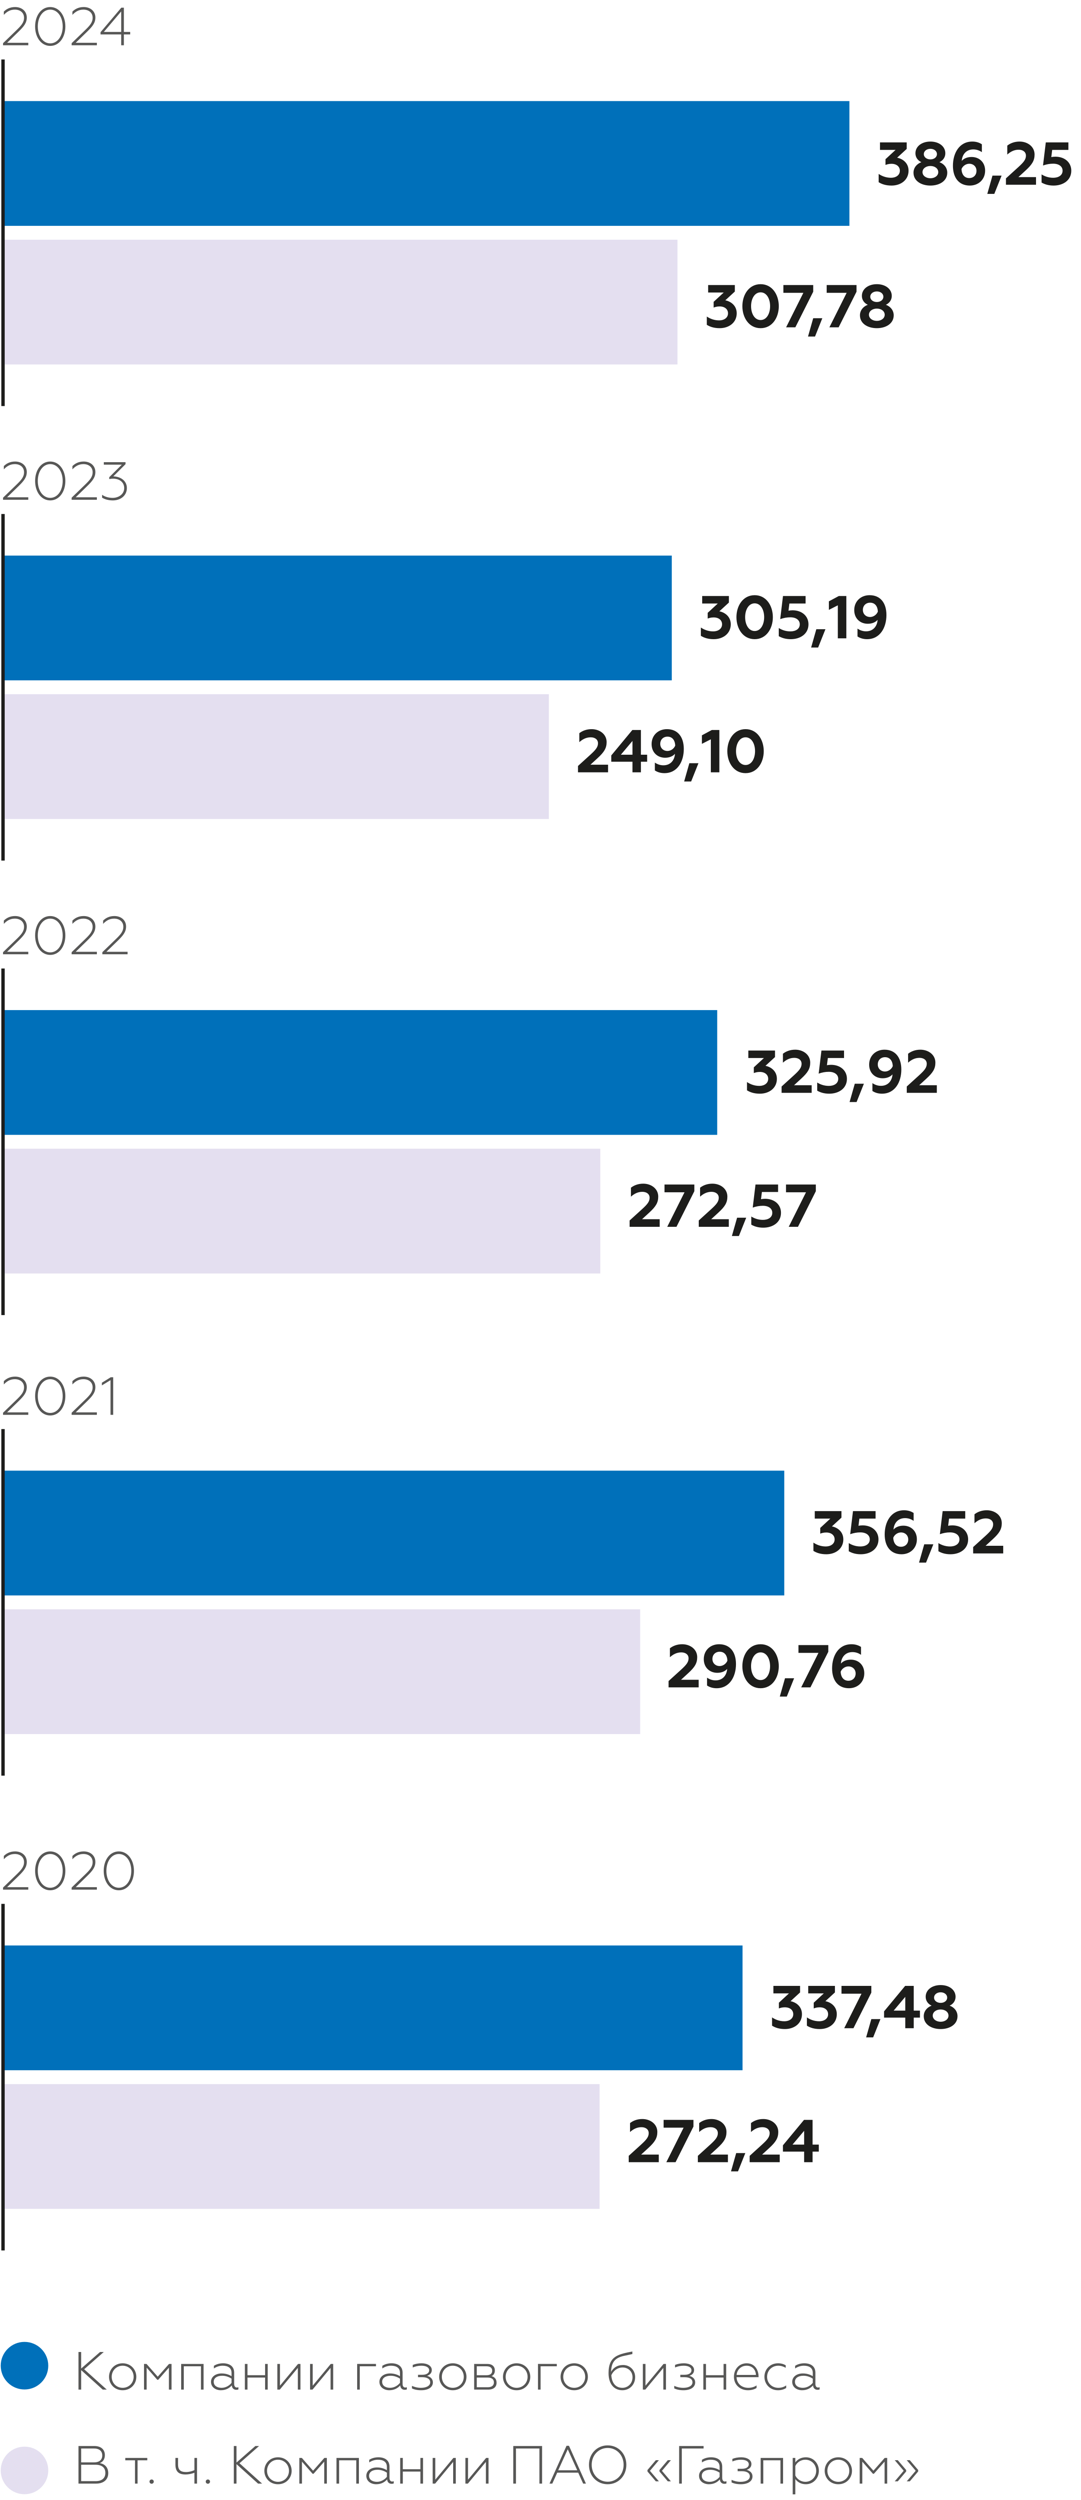 <?xml version="1.0" encoding="utf-8"?>
<!-- Generator: Adobe Illustrator 16.2.0, SVG Export Plug-In . SVG Version: 6.00 Build 0)  -->
<!DOCTYPE svg PUBLIC "-//W3C//DTD SVG 1.1//EN" "http://www.w3.org/Graphics/SVG/1.1/DTD/svg11.dtd">
<svg version="1.1" id="Layer_1" xmlns="http://www.w3.org/2000/svg" xmlns:xlink="http://www.w3.org/1999/xlink" x="0px" y="0px"
	 width="600px" height="1386.581px" viewBox="0 0 600 1386.581" enable-background="new 0 0 600 1386.581" xml:space="preserve">
<g>
	<path fill="#1D1D1B" d="M584.785,102.915c5.295,0,9.826-2.914,9.826-8.248c0-4.69-3.76-7.774-8.85-7.774
		c-0.809,0-1.613,0.104-2.248,0.233l0.5-3.992H593V78.98h-12.539l-1.545,12.809c1.916-0.675,3.725-1.008,5.637-1.008
		c3.283,0,5.227,1.606,5.227,3.887c0,2.653-2.412,3.926-5.193,3.926c-2.814,0-4.996-0.938-6.473-1.878v4.523
		C579.756,102.178,581.838,102.915,584.785,102.915 M558.34,102.448h16.695v-4.221h-9.789l4.021-3.692
		c3.623-3.32,4.965-5.494,4.965-8.849c0-4.461-3.99-7.181-8.313-7.181c-2.814,0-5.133,0.911-6.842,2.25v4.962
		c1.775-1.579,3.758-2.685,6.336-2.685c2.414,0,4.021,1.272,4.021,3.289c0,2.079-1.17,3.589-4.189,6.335l-6.906,6.272V102.448z
		 M547.984,107.543h3.891l4.055-10.156h-5.063L547.984,107.543z M537.969,98.76c-2.516,0-4.158-1.809-4.291-4.996
		c0.67-1.711,2.447-2.949,4.291-2.949c2.346,0,4.02,1.642,4.02,3.919C541.988,97.122,540.314,98.76,537.969,98.76 M538.268,102.915
		c4.793,0,8.516-3.317,8.516-8.282c0-4.722-3.35-7.573-7.51-7.573c-2.379,0-4.324,0.838-5.463,2.18
		c0.234-3.452,2.379-6.373,6.402-6.373c1.709,0,3.287,0.505,4.764,1.509v-4.353c-1.611-1.078-3.459-1.517-5.297-1.517
		c-7.275,0-10.766,6.475-10.766,13.414C528.914,98.691,532.336,102.915,538.268,102.915 M516.418,98.861
		c-2.516,0-4.391-1.474-4.391-3.387c0-1.975,1.875-3.421,4.391-3.421c2.514,0,4.357,1.446,4.357,3.421
		C520.775,97.387,518.932,98.861,516.418,98.861 M516.418,82.53c2.045,0,3.619,1.206,3.619,2.952c0,1.71-1.574,2.92-3.619,2.92
		c-2.047,0-3.654-1.21-3.654-2.92C512.764,83.736,514.371,82.53,516.418,82.53 M521.416,89.943c2.01-0.939,3.281-2.716,3.281-4.927
		c0-3.888-3.588-6.51-8.279-6.51c-4.727,0-8.316,2.622-8.316,6.51c0,2.211,1.277,3.987,3.289,4.927
		c-2.514,0.903-4.363,3.084-4.363,5.831c0,4.624,4.363,7.142,9.391,7.142c4.998,0,9.354-2.518,9.354-7.142
		C525.771,93.027,523.961,90.846,521.416,89.943 M494.836,102.915c5.193,0,9.451-3.116,9.451-8.248c0-4.457-3.488-6.669-6.336-7.204
		l5.299-4.864V78.98h-14.822v4.154h8.65l-5.596,5.163v3.186c0.771-0.299,1.813-0.637,3.316-0.637c2.916,0,4.658,1.61,4.658,3.821
		c0,2.553-2.275,3.926-4.891,3.926c-3.018,0-5.363-1.105-6.877-2.142v4.59C489.338,102.08,491.586,102.915,494.836,102.915"/>
	<path fill="#1D1D1B" d="M486.689,177.955c-2.512,0-4.389-1.475-4.389-3.394c0-1.976,1.877-3.415,4.389-3.415
		c2.514,0,4.357,1.439,4.357,3.415C491.047,176.481,489.203,177.955,486.689,177.955 M486.689,161.627
		c2.045,0,3.617,1.203,3.617,2.948c0,1.711-1.572,2.921-3.617,2.921s-3.65-1.21-3.65-2.921
		C483.039,162.83,484.645,161.627,486.689,161.627 M491.686,169.036c2.012-0.938,3.285-2.716,3.285-4.923
		c0-3.892-3.586-6.513-8.281-6.513c-4.723,0-8.311,2.621-8.311,6.513c0,2.207,1.273,3.984,3.285,4.923
		c-2.512,0.907-4.361,3.084-4.361,5.831c0,4.628,4.361,7.142,9.387,7.142c4.996,0,9.354-2.514,9.354-7.142
		C496.043,172.12,494.236,169.944,491.686,169.036 M460.346,181.536h5.129l9.924-19.742v-3.721h-16.561v4.322h11.094
		L460.346,181.536z M448.48,186.637h3.891l4.055-10.156h-5.063L448.48,186.637z M436.316,181.536h5.131l9.922-19.742v-3.721h-16.561
		v4.322h11.094L436.316,181.536z M422.174,177.489c-3.35,0-5.295-3.595-5.295-7.684c0-4.086,1.945-7.678,5.295-7.678
		c3.355,0,5.266,3.592,5.266,7.678C427.439,173.894,425.529,177.489,422.174,177.489 M422.174,182.009
		c6.439,0,10.092-5.831,10.092-12.204c0-6.366-3.652-12.204-10.092-12.204c-6.465,0-10.125,5.838-10.125,12.204
		C412.049,176.178,415.709,182.009,422.174,182.009 M399.453,182.009c5.191,0,9.455-3.119,9.455-8.247
		c0-4.458-3.49-6.669-6.338-7.205l5.299-4.867v-3.616h-14.82v4.155h8.648l-5.596,5.163v3.185c0.77-0.299,1.809-0.633,3.32-0.633
		c2.912,0,4.656,1.606,4.656,3.818c0,2.552-2.279,3.925-4.893,3.925c-3.018,0-5.361-1.108-6.875-2.145v4.593
		C393.955,181.174,396.201,182.009,399.453,182.009"/>
	<path fill="#575756" d="M445.193,1325.606c2.859,0,4.793-1.248,6.076-2.681c0.117,1.76,1.307,2.441,2.469,2.441
		c0.416,0,0.863-0.028,1.189-0.233v-1.192l-0.832,0.177c-0.924,0-1.52-0.744-1.52-1.995v-6.252c0-3.661-2.705-5.208-6.193-5.208
		c-2.379,0-4.105,0.771-5.059,1.394v1.464c0.982-0.685,2.768-1.52,4.789-1.52c3.041,0,5.008,1.193,5.008,3.992v1.812
		c-1.135-0.686-2.92-1.513-5.514-1.513c-3.271,0-5.895,1.78-5.895,4.648C439.713,1324.031,442.426,1325.606,445.193,1325.606
		 M445.607,1324.271c-2.199,0-4.373-0.952-4.373-3.369c0-2.021,1.756-3.331,4.762-3.331c2.176,0,4.111,0.925,5.125,1.606v2.322
		C450.107,1322.807,448.109,1324.271,445.607,1324.271 M431.785,1325.606c1.758,0,3.307-0.413,4.59-1.248v-1.433
		c-1.223,0.862-2.623,1.346-4.381,1.346c-3.541,0-6.223-2.618-6.223-6.103c0-3.515,2.682-6.168,6.223-6.168
		c1.432,0,2.832,0.421,4.111,1.162v-1.401c-1.164-0.686-2.592-1.099-4.291-1.099c-4.434,0-7.531,3.365-7.531,7.475
		C424.283,1322.24,427.381,1325.606,431.785,1325.606 M408.852,1317.118c0.146-2.434,2.115-5.118,5.566-5.118
		c3.785,0,5.152,3.126,5.152,5.118H408.852z M415.133,1325.606c2.057,0,3.842-0.566,4.793-1.279v-1.401
		c-1.158,0.807-2.707,1.346-4.586,1.346c-3.748,0-6.398-2.389-6.52-5.9h12.209v-0.473c0-2.858-1.609-7.235-6.582-7.235
		c-4.197,0-7.084,3.243-7.084,7.506C407.363,1322.539,410.727,1325.606,415.133,1325.606 M390.379,1325.251h1.463v-6.669h9.768
		v6.669h1.453v-14.234h-1.453v6.255h-9.768v-6.255h-1.463V1325.251z M379.357,1325.606c3.99,0,6.492-1.693,6.492-4.312
		c0-2.173-1.58-3.191-3.219-3.664c1.102-0.414,2.621-1.225,2.621-3.244c0-2.292-2.471-3.724-5.596-3.724
		c-1.877,0-3.547,0.299-4.975,0.894v1.425c1.398-0.594,2.977-0.98,4.734-0.98c2.559,0,4.377,0.835,4.377,2.594
		c0,1.186-1.043,2.438-3.779,2.438h-2.412v1.339h2.412c2.559,0,4.344,0.953,4.344,2.83c0,1.965-2.113,3.07-5.15,3.07
		c-1.934,0-3.75-0.511-4.973-1.105v1.433C375.396,1325.164,377.096,1325.606,379.357,1325.606 M356.807,1325.251h1.373l10.002-12.03
		v12.03h1.459v-14.234h-1.338l-10.037,12.062v-12.062h-1.459V1325.251z M345.482,1324.271c-3.811,0-5.922-2.743-6.162-6.999
		c0.863-2.059,3.154-4.291,6.25-4.291c2.92,0,5.51,2.031,5.51,5.418C351.08,1321.942,348.434,1324.271,345.482,1324.271
		 M345.453,1325.606c3.873,0,7.084-2.944,7.084-7.263c0-3.957-2.975-6.729-6.668-6.729c-3.182,0-5.506,1.52-6.67,3.752
		c0.092-5.657,2.623-7.768,6.848-8.755c2.236-0.505,3.189-0.686,4.941-1.071v-1.433c-7.676,1.551-13.219,2.417-13.219,12.003
		C337.77,1322,340.689,1325.606,345.453,1325.606 M318.699,1325.606c4.619,0,7.594-3.512,7.594-7.438
		c0-3.963-2.975-7.506-7.594-7.506c-4.582,0-7.564,3.543-7.564,7.506C311.135,1322.094,314.117,1325.606,318.699,1325.606
		 M318.699,1324.271c-3.451,0-6.072-2.677-6.072-6.103c0-3.483,2.621-6.168,6.072-6.168c3.455,0,6.105,2.685,6.105,6.168
		C324.805,1321.594,322.154,1324.271,318.699,1324.271 M298.598,1325.251h1.458v-12.924h8.993v-1.311h-10.451V1325.251z
		 M286.734,1325.606c4.619,0,7.594-3.512,7.594-7.438c0-3.963-2.975-7.506-7.594-7.506c-4.581,0-7.564,3.543-7.564,7.506
		C279.17,1322.094,282.153,1325.606,286.734,1325.606 M286.734,1324.271c-3.451,0-6.073-2.677-6.073-6.103
		c0-3.483,2.622-6.168,6.073-6.168c3.456,0,6.102,2.685,6.102,6.168C292.836,1321.594,290.19,1324.271,286.734,1324.271
		 M264.636,1317.272v-4.944h5.447c1.998,0,3.098,0.866,3.098,2.472c0,1.638-1.101,2.473-3.098,2.473H264.636z M264.636,1323.941
		v-5.358h6.13c2.118,0,3.368,0.953,3.368,2.685c0,1.752-1.25,2.674-3.368,2.674H264.636z M263.174,1325.251h7.861
		c2.978,0,4.586-1.52,4.586-3.783c0-1.964-1.016-3.185-2.801-3.692c1.192-0.504,1.844-1.638,1.844-3.15
		c0-2.117-1.425-3.608-4.196-3.608h-7.295V1325.251z M251.314,1325.606c4.616,0,7.594-3.512,7.594-7.438
		c0-3.963-2.978-7.506-7.594-7.506c-4.584,0-7.564,3.543-7.564,7.506C243.75,1322.094,246.73,1325.606,251.314,1325.606
		 M251.314,1324.271c-3.451,0-6.073-2.677-6.073-6.103c0-3.483,2.622-6.168,6.073-6.168c3.456,0,6.102,2.685,6.102,6.168
		C257.417,1321.594,254.771,1324.271,251.314,1324.271 M233.77,1325.606c3.992,0,6.493-1.693,6.493-4.312
		c0-2.173-1.58-3.191-3.218-3.664c1.102-0.414,2.622-1.225,2.622-3.244c0-2.292-2.472-3.724-5.6-3.724
		c-1.873,0-3.542,0.299-4.97,0.894v1.425c1.399-0.594,2.978-0.98,4.73-0.98c2.564,0,4.378,0.835,4.378,2.594
		c0,1.186-1.04,2.438-3.781,2.438h-2.411v1.339h2.411c2.564,0,4.35,0.953,4.35,2.83c0,1.965-2.118,3.07-5.153,3.07
		c-1.935,0-3.75-0.511-4.972-1.105v1.433C229.809,1325.164,231.506,1325.606,233.77,1325.606 M216.077,1325.606
		c2.854,0,4.793-1.248,6.072-2.681c0.12,1.76,1.306,2.441,2.47,2.441c0.417,0,0.861-0.028,1.189-0.233v-1.192l-0.833,0.177
		c-0.925,0-1.521-0.744-1.521-1.995v-6.252c0-3.661-2.705-5.208-6.192-5.208c-2.378,0-4.106,0.771-5.059,1.394v1.464
		c0.982-0.685,2.771-1.52,4.793-1.52c3.037,0,5.005,1.193,5.005,3.992v1.812c-1.131-0.686-2.92-1.513-5.514-1.513
		c-3.272,0-5.894,1.78-5.894,4.648C210.594,1324.031,213.306,1325.606,216.077,1325.606 M216.487,1324.271
		c-2.199,0-4.374-0.952-4.374-3.369c0-2.021,1.759-3.331,4.763-3.331c2.175,0,4.11,0.925,5.125,1.606v2.322
		C220.986,1322.807,218.994,1324.271,216.487,1324.271 M198.233,1325.251h1.457v-12.924h8.993v-1.311h-10.45V1325.251z
		 M172.104,1325.251h1.372l10.003-12.03v12.03h1.458v-14.234h-1.342l-10.029,12.062v-12.062h-1.462V1325.251z M153.933,1325.251
		h1.37l10.005-12.03v12.03h1.457v-14.234h-1.34l-10.031,12.062v-12.062h-1.46V1325.251z M135.91,1325.251h1.457v-6.669h9.765v6.669
		h1.462v-14.234h-1.462v6.255h-9.765v-6.255h-1.457V1325.251z M122.592,1325.606c2.86,0,4.794-1.248,6.074-2.681
		c0.12,1.76,1.309,2.441,2.468,2.441c0.419,0,0.866-0.028,1.193-0.233v-1.192l-0.833,0.177c-0.923,0-1.52-0.744-1.52-1.995v-6.252
		c0-3.661-2.71-5.208-6.192-5.208c-2.38,0-4.11,0.771-5.063,1.394v1.464c0.985-0.685,2.771-1.52,4.793-1.52
		c3.039,0,5.003,1.193,5.003,3.992v1.812c-1.13-0.686-2.917-1.513-5.509-1.513c-3.274,0-5.896,1.78-5.896,4.648
		C117.112,1324.031,119.822,1325.606,122.592,1325.606 M123.007,1324.271c-2.201,0-4.374-0.952-4.374-3.369
		c0-2.021,1.756-3.331,4.76-3.331c2.175,0,4.111,0.925,5.124,1.606v2.322C127.504,1322.807,125.509,1324.271,123.007,1324.271
		 M100.547,1325.251h1.462v-12.924h9.529v12.924h1.453v-14.234h-12.444V1325.251z M79.933,1325.251h1.462v-12.177l5.896,6.729h0.534
		l5.923-6.729v12.177h1.462v-14.234h-1.399l-6.255,7.086l-6.222-7.086h-1.399V1325.251z M68.073,1325.606
		c4.616,0,7.594-3.512,7.594-7.438c0-3.963-2.978-7.506-7.594-7.506c-4.584,0-7.563,3.543-7.563,7.506
		C60.51,1322.094,63.488,1325.606,68.073,1325.606 M68.073,1324.271c-3.451,0-6.073-2.677-6.073-6.103
		c0-3.483,2.622-6.168,6.073-6.168c3.456,0,6.104,2.685,6.104,6.168C74.176,1321.594,71.529,1324.271,68.073,1324.271
		 M43.56,1325.251h1.49v-10.807l11.968,10.807h2.234l-12.536-11.279l10.867-9.565h-2.055l-10.478,9.173v-9.173h-1.49V1325.251z"/>
	<path fill="#575756" d="M502.957,1370.657v-0.807l-4.646-5.449h-1.695l4.973,5.869l-4.973,5.862h1.695L502.957,1370.657z
		 M509.625,1370.657v-0.807l-4.643-5.449h-1.699l4.975,5.869l-4.975,5.862h1.699L509.625,1370.657z M477.16,1377.385h1.459v-12.176
		l5.896,6.728h0.535l5.926-6.728v12.176h1.459v-14.234h-1.4l-6.25,7.086l-6.223-7.086h-1.402V1377.385z M465.299,1377.74
		c4.617,0,7.594-3.512,7.594-7.44c0-3.964-2.977-7.504-7.594-7.504c-4.586,0-7.564,3.54-7.564,7.504
		C457.734,1374.228,460.713,1377.74,465.299,1377.74 M465.299,1376.401c-3.451,0-6.072-2.674-6.072-6.102
		c0-3.484,2.621-6.165,6.072-6.165c3.455,0,6.104,2.681,6.104,6.165C471.402,1373.727,468.754,1376.401,465.299,1376.401
		 M446.979,1364.134c3.455,0,6.043,2.681,6.043,6.137s-2.588,6.13-6.043,6.13c-2.443,0-4.615-1.52-5.539-3.512v-5.271
		C442.363,1365.595,444.564,1364.134,446.979,1364.134 M447.277,1362.795c-2.652,0-4.645,1.193-5.838,2.827v-2.472h-1.457v20.19
		h1.457v-8.46c1.193,1.639,3.186,2.858,5.838,2.858c4.375,0,7.232-3.539,7.232-7.469
		C454.51,1366.307,451.652,1362.795,447.277,1362.795 M422.195,1377.385h1.463v-12.924h9.523v12.924h1.457v-14.234h-12.443V1377.385
		z M411.17,1377.74c3.994,0,6.492-1.693,6.492-4.312c0-2.176-1.576-3.191-3.215-3.664c1.102-0.418,2.621-1.225,2.621-3.244
		c0-2.292-2.475-3.725-5.6-3.725c-1.873,0-3.543,0.296-4.973,0.895v1.425c1.4-0.598,2.979-0.98,4.736-0.98
		c2.559,0,4.377,0.835,4.377,2.594c0,1.187-1.043,2.438-3.783,2.438h-2.408v1.339h2.408c2.563,0,4.348,0.953,4.348,2.83
		c0,1.965-2.113,3.066-5.154,3.066c-1.93,0-3.748-0.507-4.969-1.102v1.433C407.213,1377.298,408.912,1377.74,411.17,1377.74
		 M393.475,1377.74c2.863,0,4.795-1.248,6.076-2.685c0.121,1.764,1.311,2.445,2.469,2.445c0.42,0,0.867-0.028,1.193-0.233v-1.192
		l-0.836,0.177c-0.92,0-1.516-0.744-1.516-1.995V1368c0-3.657-2.711-5.205-6.193-5.205c-2.383,0-4.109,0.769-5.063,1.395v1.464
		c0.982-0.685,2.771-1.52,4.793-1.52c3.039,0,5.004,1.192,5.004,3.992v1.812c-1.133-0.686-2.918-1.513-5.51-1.513
		c-3.273,0-5.895,1.78-5.895,4.646C387.998,1376.161,390.707,1377.74,393.475,1377.74 M393.893,1376.401
		c-2.201,0-4.373-0.952-4.373-3.365c0-2.023,1.756-3.331,4.76-3.331c2.174,0,4.113,0.925,5.123,1.606v2.319
		C398.393,1374.941,396.395,1376.401,393.893,1376.401 M376.945,1377.385h1.488v-19.471h12.088v-1.374h-13.576V1377.385z
		 M370.654,1376.133h1.725l-4.971-5.834l4.971-5.897h-1.725l-4.617,5.449v0.807L370.654,1376.133z M364.016,1376.133h1.695
		l-4.973-5.834l4.973-5.897h-1.695l-4.646,5.449v0.807L364.016,1376.133z M337.289,1377.74c5.865,0,10.361-4.579,10.361-10.778
		c0-6.168-4.496-10.778-10.361-10.778c-5.922,0-10.393,4.61-10.393,10.778C326.896,1373.16,331.367,1377.74,337.289,1377.74
		 M337.289,1376.346c-4.945,0-8.873-3.996-8.873-9.385c0-5.39,3.928-9.346,8.873-9.346c4.943,0,8.84,3.956,8.84,9.346
		C346.129,1372.35,342.232,1376.346,337.289,1376.346 M309.826,1370.003l5.299-11.645l5.27,11.645H309.826z M305,1377.385h1.551
		l2.742-6.074h11.639l2.74,6.074h1.545l-9.404-20.963h-1.371L305,1377.385z M284.892,1377.385h1.49v-19.471h13.013v19.471h1.486
		v-20.845h-15.988V1377.385z M258.319,1377.385h1.372l10-12.03v12.03h1.462v-14.234h-1.342l-10.033,12.058v-12.058h-1.458V1377.385z
		 M240.148,1377.385h1.37l10.001-12.03v12.03h1.46v-14.234h-1.34l-10.035,12.058v-12.058h-1.457V1377.385z M222.125,1377.385h1.457
		v-6.669h9.765v6.669h1.458v-14.234h-1.458v6.255h-9.765v-6.255h-1.457V1377.385z M208.808,1377.74c2.855,0,4.793-1.248,6.073-2.685
		c0.12,1.764,1.306,2.445,2.469,2.445c0.419,0,0.866-0.028,1.192-0.233v-1.192l-0.836,0.177c-0.923,0-1.52-0.744-1.52-1.995V1368
		c0-3.657-2.707-5.205-6.189-5.205c-2.384,0-4.11,0.769-5.063,1.395v1.464c0.982-0.685,2.771-1.52,4.793-1.52
		c3.035,0,5.003,1.192,5.003,3.992v1.812c-1.13-0.686-2.921-1.513-5.509-1.513c-3.277,0-5.896,1.78-5.896,4.646
		C203.327,1376.161,206.037,1377.74,208.808,1377.74 M209.222,1376.401c-2.205,0-4.379-0.952-4.379-3.365
		c0-2.023,1.761-3.331,4.765-3.331c2.175,0,4.113,0.925,5.124,1.606v2.319C213.721,1374.941,211.724,1376.401,209.222,1376.401
		 M186.763,1377.385h1.458v-12.924h9.532v12.924h1.453v-14.234h-12.444V1377.385z M166.147,1377.385h1.459v-12.176l5.893,6.728
		h0.539l5.923-6.728v12.176h1.459v-14.234h-1.399l-6.252,7.086l-6.222-7.086h-1.4V1377.385z M154.288,1377.74
		c4.612,0,7.59-3.512,7.59-7.44c0-3.964-2.978-7.504-7.59-7.504c-4.584,0-7.563,3.54-7.563,7.504
		C146.725,1374.228,149.703,1377.74,154.288,1377.74 M154.288,1376.401c-3.454,0-6.076-2.674-6.076-6.102
		c0-3.484,2.622-6.165,6.076-6.165c3.456,0,6.102,2.681,6.102,6.165C160.39,1373.727,157.744,1376.401,154.288,1376.401
		 M129.775,1377.385h1.486v-10.81l11.968,10.81h2.238l-12.535-11.283l10.866-9.562h-2.055l-10.481,9.173v-9.173h-1.486V1377.385z
		 M114.191,1376.28c0,0.653,0.539,1.192,1.194,1.192c0.653,0,1.189-0.539,1.189-1.192c0-0.654-0.536-1.186-1.189-1.186
		C114.73,1375.094,114.191,1375.625,114.191,1376.28 M107.905,1377.385h1.454v-14.234h-1.454v6.756
		c-1.372,0.691-3.31,1.077-4.499,1.077c-3.155,0-4.584-1.046-4.584-4.318v-3.515h-1.458v3.637c0,4.109,1.996,5.535,5.653,5.535
		c1.462,0,3.34-0.327,4.889-0.98V1377.385z M82.973,1376.28c0,0.653,0.534,1.192,1.193,1.192c0.653,0,1.189-0.539,1.189-1.192
		c0-0.654-0.536-1.186-1.189-1.186C83.507,1375.094,82.973,1375.625,82.973,1376.28 M74.929,1377.385h1.426v-12.924h5.393v-1.311
		H69.535v1.311h5.395V1377.385z M45.05,1365.622v-7.708h7.114c2.917,0,4.586,1.397,4.586,3.869c0,2.473-1.669,3.839-4.586,3.839
		H45.05z M45.05,1376.019v-9.086h8.067c3.425,0,5.359,1.638,5.359,4.524c0,2.917-1.935,4.562-5.359,4.562H45.05z M43.56,1377.385
		h9.796c4.287,0,6.728-2.33,6.728-5.775c0-3.07-1.786-5.121-4.736-5.57c1.786-0.685,2.86-2.204,2.86-4.468
		c0-3.091-2.147-5.031-5.862-5.031H43.56V1377.385z"/>
	<path fill="#575756" d="M57.623,17.72l9.644-11.375V17.72H57.623z M67.266,25.102h1.492v-6.015h3.512V17.72h-3.512V4.261h-1.433
		L55.804,17.868v1.218h11.462V25.102z M39.75,25.102h14.022v-1.368H42.011l6.313-6.133c3.094-3.007,4.614-4.942,4.614-7.887
		c0-3.484-2.742-5.809-6.49-5.809c-2.95,0-4.942,1.219-6.255,2.531v1.815c1.49-1.579,3.334-2.917,6.105-2.917
		c3.127,0,5.12,1.848,5.12,4.496c0,2.649-1.575,4.377-4.346,7.055l-7.295,7.059L39.75,25.102z M27.886,24.063
		c-3.993,0-6.905-4.02-6.905-9.376c0-5.367,2.912-9.353,6.905-9.353c4.02,0,6.911,3.986,6.911,9.353
		C34.796,20.043,31.905,24.063,27.886,24.063 M27.886,25.458c4.972,0,8.394-4.727,8.394-10.771c0-6.052-3.421-10.782-8.394-10.782
		c-5.003,0-8.397,4.73-8.397,10.782C19.489,20.732,22.882,25.458,27.886,25.458 M1.675,25.102h14.026v-1.368H3.94l6.309-6.133
		c3.094-3.007,4.616-4.942,4.616-7.887c0-3.484-2.74-5.809-6.492-5.809c-2.95,0-4.939,1.219-6.251,2.531v1.815
		c1.492-1.579,3.334-2.917,6.102-2.917c3.131,0,5.12,1.848,5.12,4.496c0,2.649-1.575,4.377-4.346,7.055l-7.294,7.059L1.675,25.102z"
		/>
	<g>
		<path fill="#0070BA" d="M0.4,1311.987c0,7.288,5.907,13.198,13.195,13.198c7.286,0,13.197-5.91,13.197-13.198
			c0-7.28-5.911-13.195-13.197-13.195C6.308,1298.791,0.4,1304.706,0.4,1311.987"/>
		<path fill="#E4DFF0" d="M0.4,1370.083c0,7.288,5.907,13.191,13.195,13.191c7.286,0,13.197-5.903,13.197-13.191
			s-5.911-13.195-13.197-13.195C6.308,1356.888,0.4,1362.795,0.4,1370.083"/>
	</g>
	<path fill="#1D1D1B" d="M482.955,334.238c2.512,0,4.156,1.773,4.291,4.962c-0.674,1.711-2.447,2.986-4.291,2.986
		c-2.346,0-4.023-1.645-4.023-3.925C478.932,335.879,480.609,334.238,482.955,334.238 M482.652,330.083
		c-4.793,0-8.516,3.316-8.516,8.278c0,4.725,3.355,7.576,7.514,7.576c2.377,0,4.32-0.838,5.461-2.18
		c-0.236,3.452-2.381,6.369-6.404,6.369c-1.709,0-3.283-0.5-4.756-1.512v4.363c1.607,1.07,3.451,1.506,5.295,1.506
		c7.275,0,10.76-6.464,10.76-13.407C492.006,334.304,488.588,330.083,482.652,330.083 M465.023,354.018h4.729v-23.469h-4.189
		l-5.502,2.951v4.729l4.963-2.518V354.018z M450.207,359.112h3.893l4.055-10.156h-5.063L450.207,359.112z M438.916,354.485
		c5.295,0,9.822-2.918,9.822-8.248c0-4.69-3.756-7.774-8.85-7.774c-0.805,0-1.609,0.101-2.246,0.233l0.504-3.988h8.986v-4.158
		h-12.541l-1.541,12.809c1.914-0.671,3.721-1.005,5.633-1.005c3.283,0,5.225,1.606,5.225,3.884c0,2.656-2.408,3.93-5.191,3.93
		c-2.814,0-4.994-0.939-6.473-1.878v4.523C433.893,353.75,435.967,354.485,438.916,354.485 M418.875,349.961
		c-3.352,0-5.293-3.585-5.293-7.678c0-4.089,1.941-7.677,5.293-7.677c3.357,0,5.266,3.588,5.266,7.677
		C424.141,346.376,422.232,349.961,418.875,349.961 M418.875,354.485c6.441,0,10.092-5.828,10.092-12.201
		c0-6.366-3.65-12.2-10.092-12.2c-6.469,0-10.123,5.834-10.123,12.2C408.752,348.656,412.406,354.485,418.875,354.485
		 M396.154,354.485c5.193,0,9.453-3.112,9.453-8.248c0-4.457-3.488-6.669-6.336-7.204l5.297-4.86v-3.623h-14.822v4.158h8.652
		l-5.598,5.167v3.181c0.771-0.302,1.813-0.636,3.316-0.636c2.918,0,4.66,1.606,4.66,3.817c0,2.553-2.277,3.93-4.893,3.93
		c-3.018,0-5.363-1.106-6.875-2.146v4.586C390.656,353.65,392.904,354.485,396.154,354.485"/>
	<path fill="#1D1D1B" d="M413.818,424.264c-3.354,0-5.297-3.592-5.297-7.681s1.943-7.678,5.297-7.678
		c3.348,0,5.262,3.589,5.262,7.678S417.166,424.264,413.818,424.264 M413.818,428.787c6.432,0,10.092-5.835,10.092-12.204
		c0-6.363-3.66-12.201-10.092-12.201c-6.473,0-10.125,5.838-10.125,12.201C403.693,422.952,407.346,428.787,413.818,428.787
		 M394.543,428.322h4.729v-23.47h-4.189l-5.498,2.948v4.732l4.959-2.518V428.322z M379.729,433.411h3.889l4.057-10.152h-5.063
		L379.729,433.411z M370.484,408.537c2.514,0,4.152,1.783,4.287,4.965c-0.67,1.711-2.447,2.983-4.287,2.983
		c-2.35,0-4.021-1.642-4.021-3.926C366.463,410.182,368.135,408.537,370.484,408.537 M370.184,404.382
		c-4.799,0-8.518,3.32-8.518,8.278c0,4.729,3.35,7.577,7.51,7.577c2.377,0,4.322-0.838,5.461-2.181
		c-0.232,3.456-2.377,6.374-6.4,6.374c-1.713,0-3.287-0.501-4.764-1.506v4.356c1.611,1.067,3.459,1.506,5.303,1.506
		c7.27,0,10.762-6.468,10.762-13.407C379.537,408.604,376.113,404.382,370.184,404.382 M344.607,418.562l6.436-7.643v7.643H344.607z
		 M351.043,428.322h4.691v-5.869h3.459v-3.891h-3.459v-13.71h-4.756l-11.703,14.113v3.487h11.768V428.322z M320.809,428.322h16.697
		v-4.225h-9.787l4.021-3.689c3.619-3.32,4.959-5.497,4.959-8.853c0-4.457-3.986-7.173-8.311-7.173c-2.818,0-5.133,0.904-6.842,2.243
		v4.968c1.779-1.578,3.754-2.688,6.34-2.688c2.414,0,4.021,1.276,4.021,3.289c0,2.076-1.174,3.589-4.189,6.332l-6.91,6.276V428.322z
		"/>
	<path fill="#575756" d="M62.652,277.522c4.348,0,7.771-2.712,7.771-6.854c0-4.252-3.811-6.429-7.535-6.457l6.789-6.79v-1.103
		H57.619v1.374h10.003l-6.996,6.964v1.047c0.683-0.153,1.37-0.24,2.112-0.24c3.785,0,6.193,2.139,6.193,5.205
		c0,3.516-3.182,5.448-6.399,5.448c-2.378,0-4.466-0.682-5.866-1.725v1.61C58.127,276.923,60.154,277.522,62.652,277.522
		 M39.746,277.163h14.026v-1.373H42.011l6.313-6.13c3.091-3.005,4.61-4.944,4.61-7.894c0-3.483-2.738-5.803-6.49-5.803
		c-2.95,0-4.939,1.221-6.251,2.531v1.812c1.49-1.571,3.334-2.914,6.102-2.914c3.131,0,5.12,1.847,5.12,4.496
		s-1.575,4.378-4.346,7.059l-7.295,7.055L39.746,277.163z M27.886,276.116c-3.993,0-6.909-4.012-6.909-9.374
		c0-5.361,2.916-9.35,6.909-9.35c4.02,0,6.905,3.988,6.905,9.35C34.791,272.105,31.905,276.116,27.886,276.116 M27.886,277.522
		c4.972,0,8.394-4.736,8.394-10.779c0-6.046-3.421-10.778-8.394-10.778c-5.003,0-8.397,4.732-8.397,10.778
		C19.489,272.785,22.882,277.522,27.886,277.522 M1.675,277.163h14.022v-1.373H3.937l6.313-6.13
		c3.094-3.005,4.616-4.944,4.616-7.894c0-3.483-2.744-5.803-6.492-5.803c-2.95,0-4.942,1.221-6.251,2.531v1.812
		c1.486-1.571,3.331-2.914,6.102-2.914c3.127,0,5.12,1.847,5.12,4.496s-1.575,4.378-4.346,7.059l-7.294,7.055L1.675,277.163z"/>
	<rect x="1.671" y="132.942" fill="#E4DFF0" width="374.348" height="69.192"/>
	<rect x="1.671" y="56.056" fill="#0070BA" width="469.79" height="69.195"/>
	<rect x="1.671" y="385.008" fill="#E4DFF0" width="302.977" height="69.199"/>
	<rect x="1.671" y="308.122" fill="#0070BA" width="371.198" height="69.195"/>
	
		<line fill="none" stroke="#1D1D1B" stroke-width="1.862" stroke-miterlimit="10" x1="1.675" y1="225.199" x2="1.675" y2="32.986"/>
	
		<line fill="none" stroke="#1D1D1B" stroke-width="1.862" stroke-miterlimit="10" x1="1.675" y1="477.27" x2="1.675" y2="285.056"/>
	<path fill="#1D1D1B" d="M503.291,606.085h16.693v-4.222h-9.789l4.023-3.692c3.621-3.317,4.963-5.493,4.963-8.846
		c0-4.464-3.992-7.18-8.316-7.18c-2.814,0-5.127,0.911-6.836,2.25v4.961c1.779-1.578,3.758-2.684,6.336-2.684
		c2.414,0,4.02,1.276,4.02,3.289c0,2.076-1.172,3.585-4.189,6.335l-6.904,6.272V606.085z M491.229,586.308
		c2.512,0,4.156,1.776,4.295,4.958c-0.676,1.711-2.451,2.983-4.295,2.983c-2.346,0-4.023-1.642-4.023-3.922
		C487.205,587.949,488.883,586.308,491.229,586.308 M490.926,582.146c-4.793,0-8.516,3.32-8.516,8.286
		c0,4.725,3.355,7.572,7.51,7.572c2.381,0,4.324-0.838,5.465-2.177c-0.232,3.449-2.383,6.37-6.404,6.37
		c-1.709,0-3.283-0.501-4.756-1.509v4.36c1.605,1.07,3.451,1.505,5.295,1.505c7.275,0,10.76-6.471,10.76-13.41
		C500.279,586.374,496.861,582.146,490.926,582.146 M471.551,611.182h3.891l4.057-10.156h-5.059L471.551,611.182z M460.26,606.554
		c5.295,0,9.822-2.917,9.822-8.247c0-4.69-3.758-7.774-8.852-7.774c-0.805,0-1.607,0.101-2.244,0.232l0.504-3.991h8.984v-4.155
		h-12.539l-1.545,12.81c1.916-0.675,3.723-1.012,5.637-1.012c3.283,0,5.225,1.609,5.225,3.891c0,2.653-2.41,3.926-5.191,3.926
		c-2.816,0-4.998-0.939-6.473-1.881v4.526C455.234,605.817,457.311,606.554,460.26,606.554 M433.814,606.085h16.695v-4.222h-9.789
		l4.021-3.692c3.627-3.317,4.965-5.493,4.965-8.846c0-4.464-3.99-7.18-8.314-7.18c-2.816,0-5.127,0.911-6.84,2.25v4.961
		c1.777-1.578,3.756-2.684,6.334-2.684c2.416,0,4.023,1.276,4.023,3.289c0,2.076-1.172,3.585-4.189,6.335l-6.906,6.272V606.085z
		 M421.752,606.554c5.193,0,9.455-3.115,9.455-8.247c0-4.457-3.49-6.669-6.338-7.208l5.299-4.86v-3.62H415.35v4.155H424
		l-5.602,5.163v3.186c0.771-0.3,1.813-0.637,3.32-0.637c2.918,0,4.66,1.61,4.66,3.821c0,2.552-2.281,3.926-4.896,3.926
		c-3.014,0-5.359-1.105-6.873-2.149v4.597C416.256,605.72,418.502,606.554,421.752,606.554"/>
	<path fill="#1D1D1B" d="M437.77,680.388h5.133l9.92-19.749v-3.717h-16.561v4.318h11.098L437.77,680.388z M423.664,680.857
		c5.295,0,9.818-2.917,9.818-8.247c0-4.69-3.752-7.774-8.846-7.774c-0.805,0-1.609,0.098-2.244,0.233l0.502-3.995h8.982v-4.151
		h-12.539l-1.543,12.802c1.908-0.668,3.721-1.005,5.633-1.005c3.285,0,5.23,1.609,5.23,3.891c0,2.649-2.416,3.922-5.197,3.922
		c-2.818,0-4.996-0.935-6.469-1.874v4.523C418.631,680.12,420.713,680.857,423.664,680.857 M406.23,685.482h3.893l4.059-10.156
		h-5.066L406.23,685.482z M387.834,680.388h16.691v-4.222h-9.785l4.021-3.692c3.621-3.32,4.961-5.493,4.961-8.849
		c0-4.461-3.986-7.177-8.311-7.177c-2.818,0-5.131,0.908-6.84,2.246v4.966c1.773-1.575,3.752-2.688,6.336-2.688
		c2.412,0,4.021,1.28,4.021,3.29c0,2.079-1.17,3.588-4.189,6.331l-6.906,6.276V680.388z M370.34,680.388h5.131l9.92-19.749v-3.717
		h-16.563v4.318h11.102L370.34,680.388z M349.463,680.388h16.691v-4.222h-9.787l4.021-3.692c3.619-3.32,4.961-5.493,4.961-8.849
		c0-4.461-3.988-7.177-8.313-7.177c-2.818,0-5.133,0.908-6.842,2.246v4.966c1.779-1.575,3.758-2.688,6.34-2.688
		c2.414,0,4.021,1.28,4.021,3.29c0,2.079-1.172,3.588-4.189,6.331l-6.904,6.276V680.388z"/>
	<path fill="#575756" d="M56.787,529.227h14.022v-1.367H59.052l6.309-6.133c3.094-3.008,4.614-4.944,4.614-7.893
		c0-3.48-2.738-5.807-6.49-5.807c-2.95,0-4.942,1.22-6.251,2.534v1.815c1.492-1.579,3.331-2.917,6.102-2.917
		c3.127,0,5.12,1.846,5.12,4.495s-1.575,4.378-4.346,7.055l-7.294,7.059L56.787,529.227z M39.746,529.227h14.026v-1.367H42.011
		l6.313-6.133c3.091-3.008,4.61-4.944,4.61-7.893c0-3.48-2.738-5.807-6.49-5.807c-2.95,0-4.939,1.22-6.251,2.534v1.815
		c1.49-1.579,3.334-2.917,6.102-2.917c3.131,0,5.12,1.846,5.12,4.495s-1.575,4.378-4.346,7.055l-7.295,7.059L39.746,529.227z
		 M27.886,528.187c-3.993,0-6.909-4.016-6.909-9.374c0-5.368,2.916-9.353,6.909-9.353c4.02,0,6.905,3.984,6.905,9.353
		C34.791,524.171,31.905,528.187,27.886,528.187 M27.886,529.584c4.972,0,8.394-4.731,8.394-10.771
		c0-6.05-3.421-10.785-8.394-10.785c-5.003,0-8.397,4.735-8.397,10.785C19.489,524.853,22.882,529.584,27.886,529.584
		 M1.675,529.227h14.022v-1.367H3.937l6.313-6.133c3.094-3.008,4.616-4.944,4.616-7.893c0-3.48-2.744-5.807-6.492-5.807
		c-2.95,0-4.942,1.22-6.251,2.534v1.815c1.486-1.579,3.331-2.917,6.102-2.917c3.127,0,5.12,1.846,5.12,4.495
		s-1.575,4.378-4.346,7.055l-7.294,7.059L1.675,529.227z"/>
	<rect x="1.671" y="637.072" fill="#E4DFF0" width="331.524" height="69.199"/>
	<rect x="1.671" y="560.189" fill="#0070BA" width="396.411" height="69.195"/>
	
		<line fill="none" stroke="#1D1D1B" stroke-width="1.862" stroke-miterlimit="10" x1="1.675" y1="729.34" x2="1.675" y2="537.126"/>
	<path fill="#1D1D1B" d="M540.137,861.514h16.693v-4.229h-9.789l4.023-3.686c3.621-3.316,4.963-5.5,4.963-8.849
		c0-4.461-3.994-7.173-8.316-7.173c-2.814,0-5.127,0.9-6.836,2.242v4.966c1.777-1.579,3.752-2.685,6.334-2.685
		c2.41,0,4.021,1.276,4.021,3.285c0,2.08-1.174,3.585-4.189,6.336l-6.904,6.269V861.514z M527.535,861.983
		c5.295,0,9.822-2.917,9.822-8.25c0-4.694-3.756-7.778-8.85-7.778c-0.805,0-1.609,0.104-2.244,0.236l0.502-3.988h8.984v-4.158
		h-12.539l-1.541,12.806c1.912-0.668,3.721-1.002,5.633-1.002c3.283,0,5.227,1.606,5.227,3.885c0,2.652-2.412,3.925-5.193,3.925
		c-2.814,0-4.994-0.938-6.473-1.877v4.523C522.51,861.242,524.588,861.983,527.535,861.983 M510.105,866.604h3.891l4.057-10.152
		h-5.063L510.105,866.604z M500.086,857.824c-2.512,0-4.156-1.812-4.287-4.996c0.67-1.707,2.445-2.948,4.287-2.948
		c2.346,0,4.027,1.641,4.027,3.918C504.113,856.18,502.432,857.824,500.086,857.824 M500.389,861.983
		c4.797,0,8.518-3.32,8.518-8.281c0-4.729-3.354-7.577-7.51-7.577c-2.383,0-4.324,0.838-5.467,2.181
		c0.236-3.456,2.381-6.37,6.404-6.37c1.709,0,3.287,0.501,4.76,1.513v-4.363c-1.605-1.071-3.453-1.506-5.299-1.506
		c-7.271,0-10.76,6.471-10.76,13.407C491.035,857.758,494.457,861.983,500.389,861.983 M477.766,861.983
		c5.299,0,9.826-2.917,9.826-8.25c0-4.694-3.76-7.778-8.852-7.778c-0.807,0-1.611,0.104-2.246,0.236l0.5-3.988h8.986v-4.158h-12.537
		L471.9,850.85c1.912-0.668,3.725-1.002,5.633-1.002c3.283,0,5.229,1.606,5.229,3.885c0,2.652-2.414,3.925-5.195,3.925
		c-2.814,0-4.996-0.938-6.475-1.877v4.523C472.74,861.242,474.816,861.983,477.766,861.983 M458.631,861.983
		c5.195,0,9.455-3.118,9.455-8.25c0-4.458-3.488-6.673-6.338-7.201l5.297-4.868v-3.619h-14.818v4.158h8.646l-5.596,5.163v3.182
		c0.771-0.299,1.811-0.636,3.32-0.636c2.918,0,4.658,1.609,4.658,3.821c0,2.552-2.279,3.925-4.895,3.925
		c-3.016,0-5.359-1.105-6.873-2.148v4.597C453.135,861.142,455.379,861.983,458.631,861.983"/>
	<path fill="#1D1D1B" d="M470.896,932.127c-2.514,0-4.152-1.812-4.287-4.996c0.668-1.711,2.447-2.948,4.287-2.948
		c2.35,0,4.021,1.638,4.021,3.918C474.918,930.483,473.246,932.127,470.896,932.127 M471.197,936.282
		c4.793,0,8.518-3.32,8.518-8.278c0-4.729-3.354-7.58-7.51-7.58c-2.379,0-4.324,0.842-5.461,2.184
		c0.232-3.456,2.379-6.373,6.398-6.373c1.709,0,3.285,0.504,4.762,1.512v-4.363c-1.611-1.067-3.455-1.506-5.299-1.506
		c-7.273,0-10.76,6.471-10.76,13.411C461.846,932.062,465.264,936.282,471.197,936.282 M444.688,935.813h5.133l9.92-19.745v-3.724
		H443.18v4.328h11.094L444.688,935.813z M432.82,940.906h3.891l4.057-10.152h-5.063L432.82,940.906z M422.168,931.755
		c-3.35,0-5.299-3.585-5.299-7.677c0-4.086,1.949-7.678,5.299-7.678c3.352,0,5.26,3.592,5.26,7.678
		C427.428,928.17,425.52,931.755,422.168,931.755 M422.168,936.282c6.436,0,10.09-5.831,10.09-12.204
		c0-6.366-3.654-12.201-10.09-12.201c-6.471,0-10.125,5.835-10.125,12.201C412.043,930.451,415.697,936.282,422.168,936.282
		 M399.445,916.032c2.514,0,4.156,1.78,4.291,4.965c-0.674,1.711-2.445,2.983-4.291,2.983c-2.346,0-4.025-1.645-4.025-3.922
		C395.42,917.681,397.1,916.032,399.445,916.032 M399.143,911.877c-4.797,0-8.516,3.317-8.516,8.282
		c0,4.722,3.354,7.573,7.514,7.573c2.377,0,4.32-0.835,5.461-2.18c-0.236,3.452-2.381,6.369-6.404,6.369
		c-1.713,0-3.287-0.5-4.76-1.505v4.356c1.607,1.074,3.455,1.509,5.299,1.509c7.273,0,10.762-6.467,10.762-13.407
		C408.498,916.099,405.074,911.877,399.143,911.877 M371.088,935.813h16.695v-4.225h-9.785l4.021-3.686
		c3.619-3.316,4.961-5.5,4.961-8.852c0-4.458-3.99-7.174-8.313-7.174c-2.818,0-5.133,0.904-6.842,2.246v4.962
		c1.775-1.575,3.754-2.685,6.338-2.685c2.412,0,4.021,1.28,4.021,3.29c0,2.079-1.174,3.584-4.188,6.335l-6.91,6.269V935.813z"/>
	<path fill="#575756" d="M61.339,784.658h1.49v-20.844h-1.37l-4.909,3.038v1.485l4.789-2.918V784.658z M39.746,784.658h14.026
		v-1.377H42.011l6.313-6.13c3.091-3.004,4.61-4.938,4.61-7.889c0-3.48-2.738-5.807-6.49-5.807c-2.95,0-4.939,1.224-6.251,2.531
		v1.814c1.49-1.575,3.334-2.917,6.102-2.917c3.131,0,5.12,1.85,5.12,4.496c0,2.652-1.575,4.377-4.346,7.058l-7.295,7.055
		L39.746,784.658z M27.886,783.613c-3.993,0-6.909-4.017-6.909-9.378c0-5.358,2.916-9.35,6.909-9.35c4.02,0,6.905,3.991,6.905,9.35
		C34.791,779.596,31.905,783.613,27.886,783.613 M27.886,785.013c4.972,0,8.394-4.731,8.394-10.778
		c0-6.043-3.421-10.778-8.394-10.778c-5.003,0-8.397,4.735-8.397,10.778C19.489,780.281,22.882,785.013,27.886,785.013
		 M1.675,784.658h14.022v-1.377H3.937l6.313-6.13c3.094-3.004,4.616-4.938,4.616-7.889c0-3.48-2.744-5.807-6.492-5.807
		c-2.95,0-4.942,1.224-6.251,2.531v1.814c1.486-1.575,3.331-2.917,6.102-2.917c3.127,0,5.12,1.85,5.12,4.496
		c0,2.652-1.575,4.377-4.346,7.058l-7.294,7.055L1.675,784.658z"/>
	<rect x="1.671" y="892.504" fill="#E4DFF0" width="353.647" height="69.195"/>
	<rect x="1.671" y="815.617" fill="#0070BA" width="433.631" height="69.195"/>
	
		<line fill="none" stroke="#1D1D1B" stroke-width="1.862" stroke-miterlimit="10" x1="1.675" y1="984.762" x2="1.675" y2="792.548"/>
	<path fill="#1D1D1B" d="M522.1,1121.25c-2.514,0-4.391-1.478-4.391-3.39c0-1.979,1.877-3.418,4.391-3.418
		c2.512,0,4.355,1.439,4.355,3.418C526.455,1119.773,524.611,1121.25,522.1,1121.25 M522.1,1104.912c2.043,0,3.617,1.21,3.617,2.962
		c0,1.707-1.574,2.907-3.617,2.907c-2.045,0-3.65-1.2-3.65-2.907C518.449,1106.122,520.055,1104.912,522.1,1104.912
		 M527.096,1112.325c2.012-0.939,3.287-2.713,3.287-4.924c0-3.891-3.59-6.502-8.283-6.502c-4.725,0-8.314,2.611-8.314,6.502
		c0,2.211,1.277,3.984,3.287,4.924c-2.516,0.907-4.359,3.084-4.359,5.83c0,4.635,4.359,7.146,9.387,7.146
		c4.996,0,9.354-2.511,9.354-7.146C531.453,1115.409,529.645,1113.233,527.096,1112.325 M496.025,1115.075l6.436-7.639v7.639
		H496.025z M502.461,1124.835h4.695v-5.869h3.451v-3.891h-3.451v-13.71h-4.764l-11.699,14.116v3.484h11.768V1124.835z
		 M480.736,1129.925h3.895l4.055-10.152h-5.064L480.736,1129.925z M468.572,1124.835h5.131l9.926-19.746v-3.724h-16.564v4.318
		h11.098L468.572,1124.835z M455.004,1125.301c5.193,0,9.455-3.115,9.455-8.247c0-4.461-3.49-6.673-6.338-7.208l5.299-4.861v-3.619
		h-14.818v4.151h8.646l-5.596,5.171v3.178c0.77-0.296,1.811-0.633,3.316-0.633c2.916,0,4.662,1.609,4.662,3.821
		c0,2.552-2.279,3.925-4.895,3.925c-3.02,0-5.365-1.105-6.873-2.151v4.596C449.508,1124.463,451.754,1125.301,455.004,1125.301
		 M435.666,1125.301c5.191,0,9.455-3.115,9.455-8.247c0-4.461-3.49-6.673-6.338-7.208l5.299-4.861v-3.619h-14.816v4.151h8.646
		l-5.6,5.171v3.178c0.771-0.296,1.811-0.633,3.32-0.633c2.916,0,4.658,1.609,4.658,3.821c0,2.552-2.279,3.925-4.895,3.925
		c-3.016,0-5.361-1.105-6.873-2.151v4.596C430.172,1124.463,432.414,1125.301,435.666,1125.301"/>
	<path fill="#1D1D1B" d="M439.889,1189.375l6.436-7.636v7.636H439.889z M446.324,1199.135h4.691v-5.869h3.459v-3.891h-3.459v-13.71
		h-4.756l-11.703,14.109v3.491h11.768V1199.135z M416.09,1199.135h16.697v-4.225H423l4.021-3.686
		c3.617-3.324,4.959-5.501,4.959-8.853c0-4.458-3.986-7.181-8.311-7.181c-2.82,0-5.133,0.911-6.842,2.25v4.965
		c1.775-1.578,3.754-2.684,6.34-2.684c2.41,0,4.02,1.275,4.02,3.289c0,2.072-1.172,3.585-4.188,6.335l-6.91,6.269V1199.135z
		 M405.736,1204.229h3.889l4.057-10.153h-5.064L405.736,1204.229z M387.336,1199.135h16.691v-4.225h-9.785l4.021-3.686
		c3.623-3.324,4.961-5.501,4.961-8.853c0-4.458-3.986-7.181-8.311-7.181c-2.816,0-5.131,0.911-6.84,2.25v4.965
		c1.775-1.578,3.754-2.684,6.338-2.684c2.412,0,4.018,1.275,4.018,3.289c0,2.072-1.17,3.585-4.188,6.335l-6.906,6.269V1199.135z
		 M369.842,1199.135h5.125l9.926-19.753v-3.717h-16.561v4.321h11.098L369.842,1199.135z M348.963,1199.135h16.691v-4.225h-9.789
		l4.025-3.686c3.619-3.324,4.961-5.501,4.961-8.853c0-4.458-3.99-7.181-8.314-7.181c-2.816,0-5.129,0.911-6.84,2.25v4.965
		c1.777-1.578,3.756-2.684,6.338-2.684c2.416,0,4.023,1.275,4.023,3.289c0,2.072-1.172,3.585-4.193,6.335l-6.902,6.269V1199.135z"/>
	<path fill="#575756" d="M65.957,1046.941c-3.993,0-6.905-4.022-6.905-9.378c0-5.364,2.912-9.353,6.905-9.353
		c4.018,0,6.909,3.988,6.909,9.353C72.866,1042.918,69.975,1046.941,65.957,1046.941 M65.957,1048.335
		c4.972,0,8.394-4.726,8.394-10.772c0-6.05-3.421-10.785-8.394-10.785c-5.003,0-8.397,4.735-8.397,10.785
		C57.56,1043.61,60.954,1048.335,65.957,1048.335 M39.746,1047.98h14.026v-1.366H42.011l6.313-6.141
		c3.091-3.004,4.61-4.937,4.61-7.882c0-3.483-2.738-5.813-6.49-5.813c-2.95,0-4.939,1.224-6.251,2.538v1.812
		c1.49-1.578,3.334-2.917,6.102-2.917c3.131,0,5.12,1.85,5.12,4.495c0,2.65-1.575,4.378-4.346,7.056l-7.295,7.055L39.746,1047.98z
		 M27.886,1046.941c-3.993,0-6.909-4.022-6.909-9.378c0-5.364,2.916-9.353,6.909-9.353c4.02,0,6.905,3.988,6.905,9.353
		C34.791,1042.918,31.905,1046.941,27.886,1046.941 M27.886,1048.335c4.972,0,8.394-4.726,8.394-10.772
		c0-6.05-3.421-10.785-8.394-10.785c-5.003,0-8.397,4.735-8.397,10.785C19.489,1043.61,22.882,1048.335,27.886,1048.335
		 M1.675,1047.98h14.022v-1.366H3.937l6.313-6.141c3.094-3.004,4.616-4.937,4.616-7.882c0-3.483-2.744-5.813-6.492-5.813
		c-2.95,0-4.942,1.224-6.251,2.538v1.812c1.486-1.578,3.331-2.917,6.102-2.917c3.127,0,5.12,1.85,5.12,4.495
		c0,2.65-1.575,4.378-4.346,7.056l-7.294,7.055L1.675,1047.98z"/>
	<rect x="1.671" y="1155.825" fill="#E4DFF0" width="331.124" height="69.195"/>
	<rect x="1.671" y="1078.943" fill="#0070BA" width="410.473" height="69.195"/>
	
		<line fill="none" stroke="#1D1D1B" stroke-width="1.862" stroke-miterlimit="10" x1="1.675" y1="1248.083" x2="1.675" y2="1055.869"/>
</g>
</svg>
